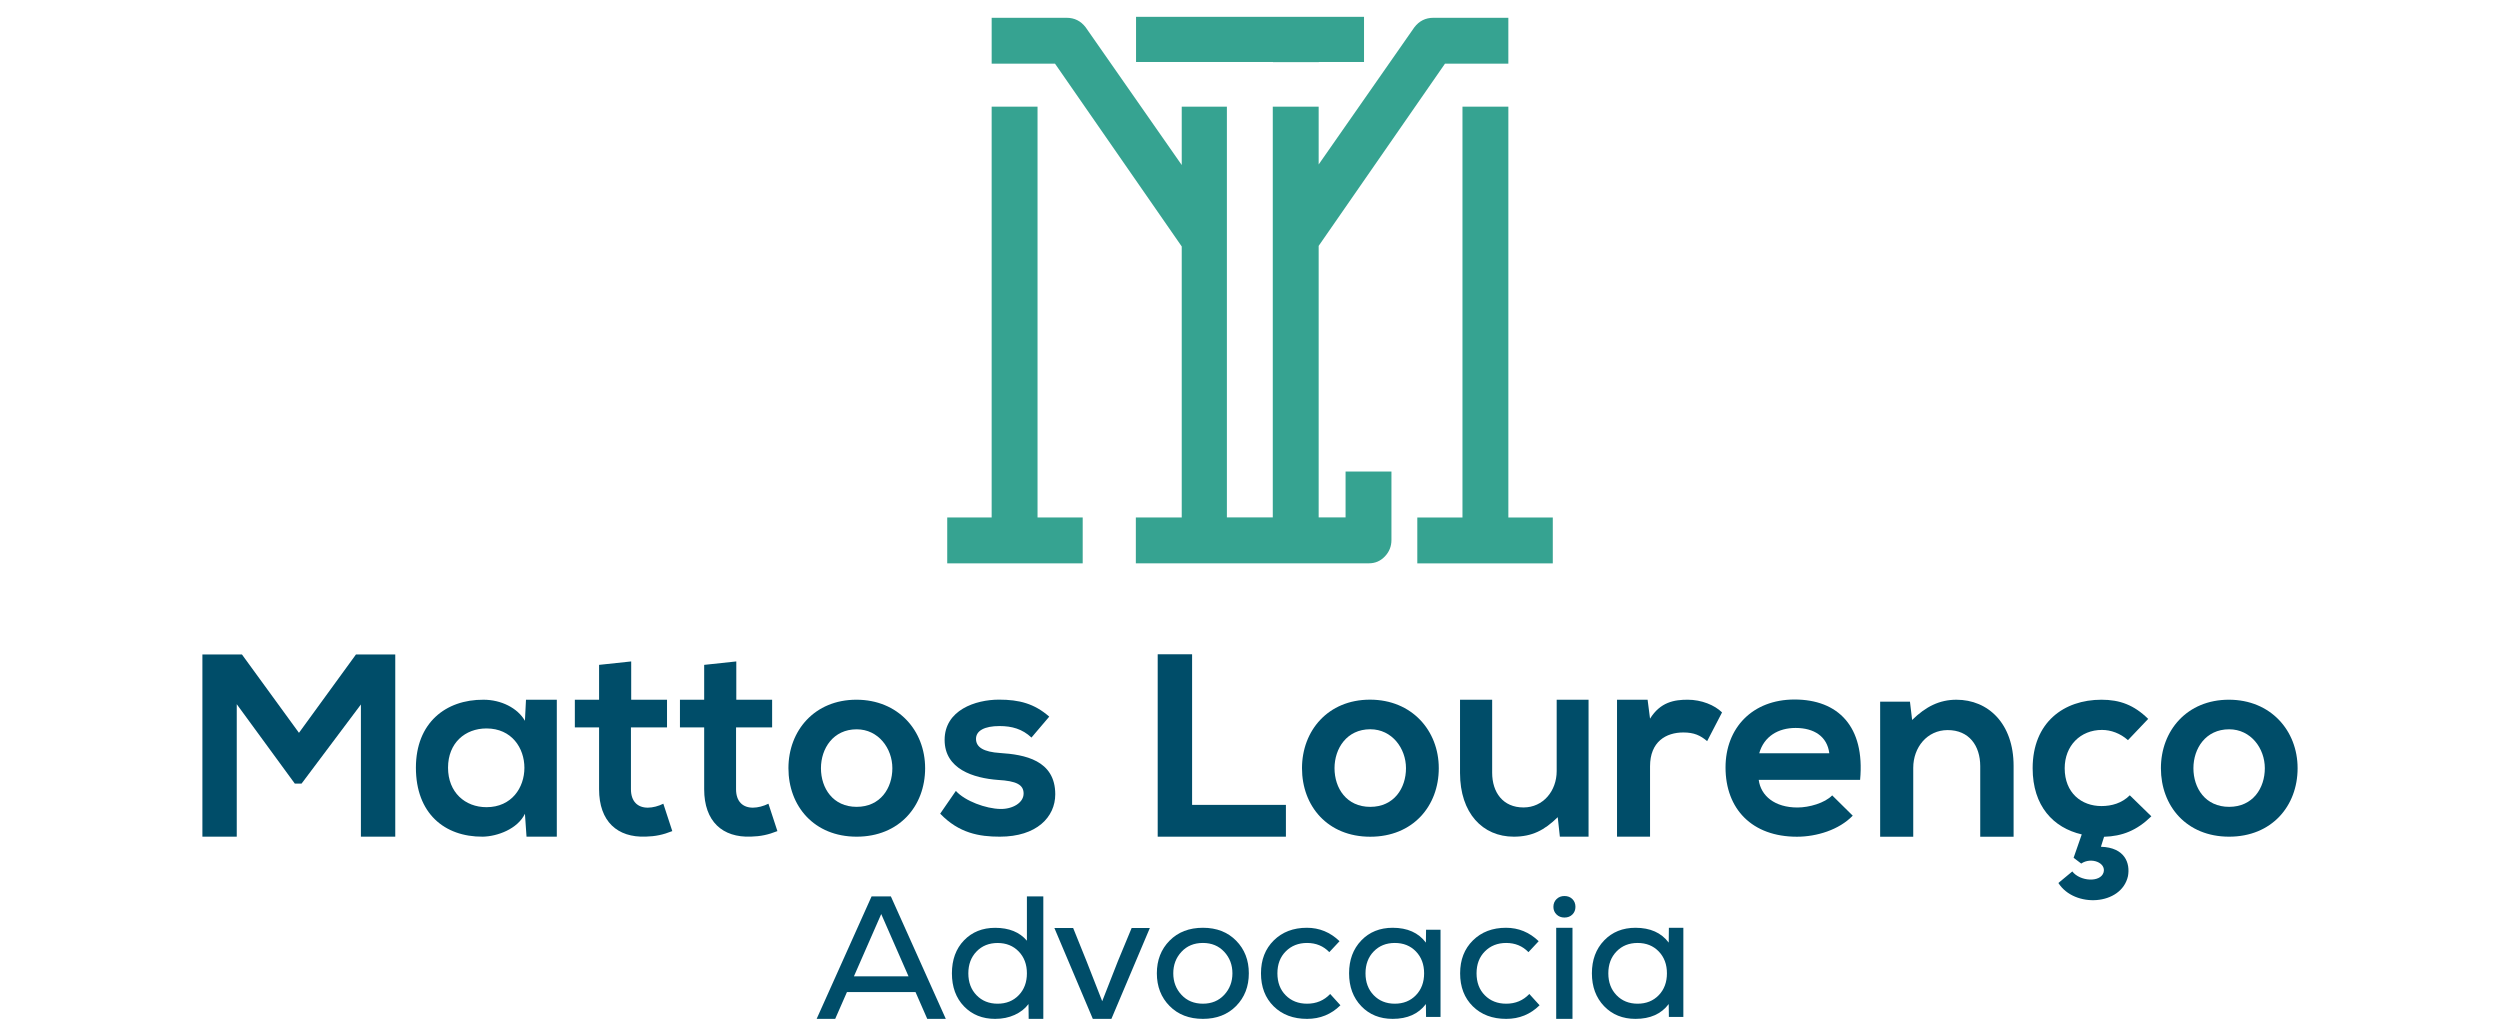 <?xml version="1.0" encoding="UTF-8"?>
<!DOCTYPE svg PUBLIC "-//W3C//DTD SVG 1.1//EN" "http://www.w3.org/Graphics/SVG/1.1/DTD/svg11.dtd">
<!-- Creator: CorelDRAW 2019 (64 Bit) -->
<svg xmlns="http://www.w3.org/2000/svg" xml:space="preserve" width="98.778mm" height="40.569mm" version="1.1" style="shape-rendering:geometricPrecision; text-rendering:geometricPrecision; image-rendering:optimizeQuality; fill-rule:evenodd; clip-rule:evenodd"
viewBox="0 0 9877.78 4056.94"
 xmlns:xlink="http://www.w3.org/1999/xlink">
 <defs>
  <style type="text/css">
   <![CDATA[
    .fil0 {fill:#004D69;fill-rule:nonzero}
    .fil1 {fill:#36A391;fill-rule:nonzero}
   ]]>
  </style>
 </defs>
 <g id="Camada_x0020_1">
  <g id="_1796529214048">
   <polygon class="fil0" points="1425.94,2783.43 1191.48,3096.04 1164.72,3096.04 935.39,2782.41 935.39,3305.85 799.65,3305.85 799.65,2585.97 955.94,2585.97 1181.18,2895.52 1406.37,2585.97 1561.68,2585.97 1561.68,3305.85 1425.94,3305.85 "/>
   <path class="fil0" d="M1770.2 3033.22c0,97.83 67.61,156.07 151.92,156.07 199.78,0 199.78,-311.1 0,-311.1 -84.31,0 -151.92,57.19 -151.92,155.03zm308 -268.5l121.77 0 0 541.11 -119.68 0 -6.26 -90.52c-29.08,60.37 -109.22,89.46 -166.49,90.52 -151.92,1.07 -264.29,-92.59 -264.29,-272.61 0,-176.92 117.59,-269.53 267.39,-268.5 68.7,0 134.31,32.26 163.39,83.29l4.17 -83.29z"/>
   <path class="fil0" d="M2493.9 2613.42l0 151.3 141.55 0 0 109.27 -142.53 0 0 244.36c0,48.93 27.05,72.86 66.55,72.86 19.81,0 42.69,-6.24 61.39,-15.64l35.42 108.25c-36.44,14.55 -66.58,20.8 -105.11,21.82 -111.35,4.17 -184.18,-59.32 -184.18,-187.29l0 -244.36 -95.75 0 0 -109.27 95.75 0 0 -137.75 126.91 -13.55z"/>
   <path class="fil0" d="M2909.18 2613.42l0 151.3 141.54 0 0 109.27 -142.53 0 0 244.36c0,48.93 27.01,72.86 66.55,72.86 19.81,0 42.64,-6.24 61.39,-15.64l35.42 108.25c-36.44,14.55 -66.59,20.8 -105.1,21.82 -111.36,4.17 -184.23,-59.32 -184.23,-187.29l0 -244.36 -95.71 0 0 -109.27 95.71 0 0 -137.75 126.96 -13.55z"/>
   <path class="fil0" d="M3243.66 3035.27c0,79 47.38,152.69 141.09,152.69 93.7,0 141.05,-73.69 141.05,-152.69 0,-77.9 -54.74,-153.67 -141.05,-153.67 -92.64,0 -141.09,75.77 -141.09,153.67zm411.63 0c0,149.54 -102.12,270.58 -270.54,270.58 -168.46,0 -269.56,-121.04 -269.56,-270.58 0,-148.45 103.18,-270.59 268.5,-270.59 165.31,0 271.6,122.14 271.6,270.59z"/>
   <path class="fil0" d="M4075.36 2914.22c-36.15,-34.11 -77.5,-45.47 -126.07,-45.47 -59.92,0 -93.01,18.59 -93.01,50.61 0,33.09 29.94,51.68 95.1,55.84 96.07,6.16 218.04,27.86 218.04,163.23 0,89.91 -73.4,167.4 -219.14,167.4 -80.56,0 -161.15,-13.44 -235.54,-90.93l61.97 -89.91c36.19,40.29 118.87,70.26 175.65,71.33 47.55,1.02 91.99,-23.78 91.99,-60.99 0,-35.13 -28.93,-49.59 -101.23,-53.71 -96.12,-7.24 -210.85,-42.37 -210.85,-158.09 0,-117.84 121.92,-159.15 214.94,-159.15 79.57,0 139.49,15.48 198.44,67.16l-70.29 82.68z"/>
   <polygon class="fil0" points="4710.1,2585.14 4710.1,3180.21 5080.76,3180.21 5080.76,3305.87 4574.19,3305.87 4574.19,2585.14 "/>
   <path class="fil0" d="M5272.84 3035.24c0,79.05 47.43,152.78 141.21,152.78 93.79,0 141.17,-73.73 141.17,-152.78 0,-77.94 -54.81,-153.83 -141.17,-153.83 -92.73,0 -141.21,75.89 -141.21,153.83zm411.96 0c0,149.64 -102.2,270.79 -270.75,270.79 -168.61,0 -269.72,-121.15 -269.72,-270.79 0,-148.56 103.22,-270.78 268.67,-270.78 165.39,0 271.8,122.22 271.8,270.78z"/>
   <path class="fil0" d="M5895.71 2764.72l0 288.27c0,78.02 42.64,137.38 123.8,137.38 78.07,0 131.13,-65.56 131.13,-143.63l0 -282.02 125.94 0 0 541.13 -113.4 0 -8.38 -77.01c-53.06,52.04 -101.95,77.01 -173.77,77.01 -122.75,0 -212.29,-92.65 -212.29,-251.8l0 -289.33 126.97 0z"/>
   <path class="fil0" d="M6509.86 2764.72l9.65 74.84c40.59,-65.28 95.13,-74.88 148.64,-74.88 54.54,0 106.94,21.4 135.82,50.25l-58.82 113.39c-26.79,-22.46 -51.31,-34.23 -94.12,-34.23 -68.45,0 -131.52,36.35 -131.52,133.69l0 278.07 -130.48 0 0 -541.13 120.83 0z"/>
   <path class="fil0" d="M7227.79 2976.17c-8.34,-66.58 -60.34,-99.92 -133.25,-99.92 -68.63,0 -124.79,33.34 -143.55,99.92l276.8 0zm-278.87 105.1c8.29,63.48 63.51,109.27 152.97,109.27 46.77,0 108.21,-17.73 137.33,-47.88l81.17 80.15c-54.09,56.16 -142.56,83.21 -220.62,83.21 -176.92,0 -281.99,-109.27 -281.99,-273.68 0,-156.09 106.17,-268.47 272.63,-268.47 171.69,0 278.91,106.13 259.1,317.4l-400.59 0z"/>
   <path class="fil0" d="M7824.16 3306.03l0 -278.75c0,-81.01 -44.28,-142.6 -128.6,-142.6 -80.99,0 -136.1,68.05 -136.1,149.09l0 272.26 -130.76 0 0 -533.69 117.77 0 8.61 72.38c54.06,-52.98 108.1,-79.98 175.05,-79.98 125.36,0 225.85,93.99 225.85,261.47l0 279.82 -131.82 0z"/>
   <path class="fil0" d="M8187.96 3443.21c30.03,39.43 110.99,44.61 123.41,4.17 11.43,-38.4 -48.73,-62.25 -88.19,-35.3l-30.06 -22.83 32.14 -92.36c-112.05,-25.9 -193.99,-112 -193.99,-261.38 0,-181.54 123.48,-270.79 271.81,-270.79 72.63,0 128.67,20.75 184.68,75.73l-79.91 84.03c-30.11,-26.96 -67.48,-40.44 -102.69,-40.44 -85.04,0 -147.3,62.25 -147.3,151.47 0,97.49 66.42,149.38 145.22,149.38 40.48,0 80.92,-11.44 112.04,-42.53l85.1 83.01c-57.11,56 -115.16,78.8 -186.76,80.88l-12.43 39.45c95.43,3.07 116.14,65.32 106.82,116.17 -25.94,116.18 -211.63,126.56 -274.95,26.97l55.06 -45.63z"/>
   <path class="fil0" d="M8666.49 3035.27c0,79 47.4,152.69 141.09,152.69 93.71,0 141.06,-73.69 141.06,-152.69 0,-77.9 -54.73,-153.72 -141.06,-153.72 -92.67,0 -141.09,75.82 -141.09,153.72zm411.64 0c0,149.5 -102.13,270.58 -270.55,270.58 -168.49,0 -269.55,-121.08 -269.55,-270.58 0,-148.45 103.19,-270.59 268.5,-270.59 165.32,0 271.6,122.14 271.6,270.59z"/>
   <path class="fil0" d="M3481.81 3611.51l-107.88 246.2 215.76 0 -107.88 -246.2zm181.86 414.21l-46.33 -105.8 -271.03 0 -46.36 105.8 -73.29 0 217.08 -484.02 76.1 0 217.1 484.02 -73.27 0z"/>
   <path class="fil0" d="M3858.42 3932.31c21.57,22.31 49.35,33.46 83.29,33.46 33.9,0 61.73,-11.15 83.29,-33.46 21.62,-22.3 32.43,-51.13 32.43,-86.47 0,-35.3 -10.81,-64.13 -32.43,-86.44 -21.56,-22.3 -49.39,-33.49 -83.29,-33.49 -33.94,0 -61.72,11.19 -83.29,33.49 -21.61,22.31 -32.43,51.14 -32.43,86.44 0,35.34 10.82,64.17 32.43,86.47zm199.01 -390.63l64.83 0 0 484.05 -57.84 0 -0.69 -58.57c-13.52,18.14 -31.74,32.39 -54.75,42.89 -23.03,10.46 -48.69,15.68 -77.03,15.68 -50.21,0 -91.26,-16.5 -123.08,-49.5 -31.78,-33.01 -47.75,-76.47 -47.75,-130.39 0,-53.93 15.97,-97.35 47.75,-130.35 31.82,-33 72.87,-49.51 123.08,-49.51 54.86,0 96.65,16.95 125.48,50.9l0 -175.2z"/>
   <polygon class="fil0" points="4471.27,3666.62 4543.21,3666.62 4391.29,4025.72 4317.84,4025.72 4165.93,3666.62 4240.11,3666.62 4293.17,3798.19 4354.93,3955.95 4416.74,3798.19 "/>
   <path class="fil0" d="M4752.91 3965.75c34.42,0 62.41,-11.65 84.1,-34.89 21.6,-23.24 32.43,-51.63 32.43,-85.13 0,-33.45 -10.83,-61.84 -32.43,-85.08 -21.69,-23.25 -49.68,-34.89 -84.1,-34.89 -34.89,0 -63.12,11.64 -84.69,34.89 -21.69,23.24 -32.47,51.63 -32.47,85.08 0,33.5 10.78,61.89 32.47,85.13 21.57,23.24 49.8,34.89 84.69,34.89zm0 59.96c-54.41,0 -98.33,-16.95 -131.83,-50.89 -33.45,-33.95 -50.24,-77 -50.24,-129.09 0,-52.03 16.79,-95.1 50.24,-129.03 33.5,-33.95 77.42,-50.91 131.83,-50.91 53.96,0 97.7,16.96 131.15,50.91 33.47,33.93 50.21,77 50.21,129.03 0,52.09 -16.74,95.14 -50.21,129.09 -33.45,33.94 -77.19,50.89 -131.15,50.89z"/>
   <path class="fil0" d="M5164.34 4025.72c-54.42,0 -98.32,-16.5 -131.82,-49.5 -33.5,-33.05 -50.24,-76.52 -50.24,-130.48 0,-53.47 16.87,-96.81 50.56,-130.05 33.71,-33.26 77.34,-49.92 130.77,-49.92 49.33,0 92.32,17.68 129.08,53.02l-40.45 43.26c-23.24,-24.19 -52.57,-36.28 -87.9,-36.28 -33.94,0 -62.01,11.03 -84.02,33.13 -22.11,22.11 -33.13,51.06 -33.13,86.84 0,35.83 10.86,64.79 32.76,86.85 21.85,22.1 49.95,33.17 84.39,33.17 36.72,0 67.23,-12.83 91.34,-38.39l40.52 44.63c-36.28,35.83 -80.19,53.72 -131.86,53.72z"/>
   <path class="fil0" d="M5427.7 3932.26c21.61,22.3 49.39,33.49 83.33,33.49 33.95,0 61.8,-11.19 83.38,-33.49 21.6,-22.34 32.43,-51.14 32.43,-86.52 0,-35.34 -10.83,-64.17 -32.43,-86.48 -21.58,-22.34 -49.43,-33.49 -83.38,-33.49 -33.94,0 -61.72,11.15 -83.33,33.49 -21.62,22.31 -32.43,51.14 -32.43,86.48 0,35.38 10.81,64.18 32.43,86.52zm206.82 -258.81l57.19 0 0 344.59 -57.19 0 -0.66 -50.9c-29.37,39.06 -73.03,58.58 -131.16,58.58 -50.69,0 -92.11,-16.74 -124.19,-50.21 -32.06,-33.49 -48.15,-76.74 -48.15,-129.77 0,-53.02 16.09,-96.24 48.15,-129.74 32.08,-33.49 73.5,-50.19 124.19,-50.19 58.13,0 101.79,19.52 131.16,58.57l0.66 -50.93z"/>
   <path class="fil0" d="M5951.19 4025.72c-54.41,0 -98.32,-16.5 -131.81,-49.5 -33.5,-33.05 -50.25,-76.52 -50.25,-130.48 0,-53.47 16.88,-96.81 50.57,-130.05 33.7,-33.26 77.33,-49.92 130.75,-49.92 49.35,0 92.32,17.68 129.09,53.02l-40.44 43.26c-23.25,-24.19 -52.58,-36.28 -87.91,-36.28 -33.95,0 -62,11.03 -84.03,33.13 -22.09,22.11 -33.12,51.06 -33.12,86.84 0,35.83 10.87,64.79 32.76,86.85 21.85,22.1 49.96,33.17 84.39,33.17 36.72,0 67.24,-12.83 91.34,-38.39l40.53 44.63c-36.28,35.83 -80.19,53.72 -131.87,53.72z"/>
   <path class="fil0" d="M6148.73 3665.99l64.34 0 0 359.71 -64.34 0 0 -359.71zm32.52 -40.64c-12.46,0 -22.84,-4.01 -31.14,-12.1 -8.24,-8.05 -12.41,-18.09 -12.41,-30.06 0,-12.46 4.17,-22.72 12.41,-30.77 8.3,-8.08 18.68,-12.12 31.14,-12.12 12.9,0 23.4,4.04 31.49,12.12 8.05,8.05 12.04,18.31 12.04,30.77 0,11.97 -3.99,22.01 -12.04,30.06 -8.09,8.09 -18.59,12.1 -31.49,12.1z"/>
   <path class="fil0" d="M6387.16 3932.26c21.57,22.3 49.35,33.49 83.29,33.49 33.95,0 61.81,-11.19 83.38,-33.49 21.6,-22.34 32.43,-51.14 32.43,-86.52 0,-35.34 -10.83,-64.17 -32.43,-86.48 -21.57,-22.34 -49.43,-33.49 -83.38,-33.49 -33.94,0 -61.72,11.15 -83.29,33.49 -21.65,22.31 -32.47,51.14 -32.47,86.48 0,35.38 10.82,64.18 32.47,86.52zm206.78 -266.26l57.19 0 0 352.04 -57.19 0 -0.66 -50.9c-29.33,39.06 -73.03,58.58 -131.16,58.58 -50.69,0 -92.08,-16.74 -124.18,-50.21 -32.07,-33.49 -48.16,-76.74 -48.16,-129.77 0,-53.02 16.09,-96.24 48.16,-129.74 32.1,-33.49 73.49,-50.19 124.18,-50.19 58.13,0 101.83,19.52 131.16,58.57l0.66 -58.38z"/>
   <path class="fil1" d="M5316.52 2044.45l-106.32 0 0 -1072.93 499.05 -719.87 250.4 0 0 -181.33 -296.44 0c-30.69,0 -55.64,12.51 -74.8,37.38l-378.21 542.1 0 -228.39 -181.29 0 0 488.3 0 64.27 0 1070.47 -181.32 0 0 -1070.47 0 -66.18 0 -486.39 -178.44 0 0 230.63 -379.76 -544.34c-19.11,-24.87 -44.11,-37.38 -74.8,-37.38l-296.43 0 0 181.33 250.36 0 500.63 722.12 0 1070.84 -181.32 0 0 181.29 633.15 0c0.57,0 1.02,-0.16 1.64,-0.16l285.98 0c24.88,0 46.03,-9.07 63.31,-27.33 17.28,-18.18 25.86,-39.79 25.86,-64.75l0 -270.5 -181.25 0 0 181.29z"/>
   <polygon class="fil1" points="5029.67,245.5 5210.99,245.5 5210.99,244.93 5389.42,244.93 5389.42,66.5 4848.38,66.5 4488.62,66.5 4488.62,244.93 5029.67,244.93 "/>
   <polygon class="fil1" points="5959.69,2044.73 5959.69,421.41 5778.4,421.41 5778.4,2044.73 5599.94,2044.73 5599.94,2226.01 6135.25,2226.01 6135.25,2044.73 "/>
   <polygon class="fil1" points="4099.4,421.42 3918.12,421.42 3918.12,2044.58 3742.59,2044.58 3742.59,2225.9 4277.84,2225.9 4277.84,2044.58 4099.4,2044.58 "/>
  </g>
 </g>
</svg>
